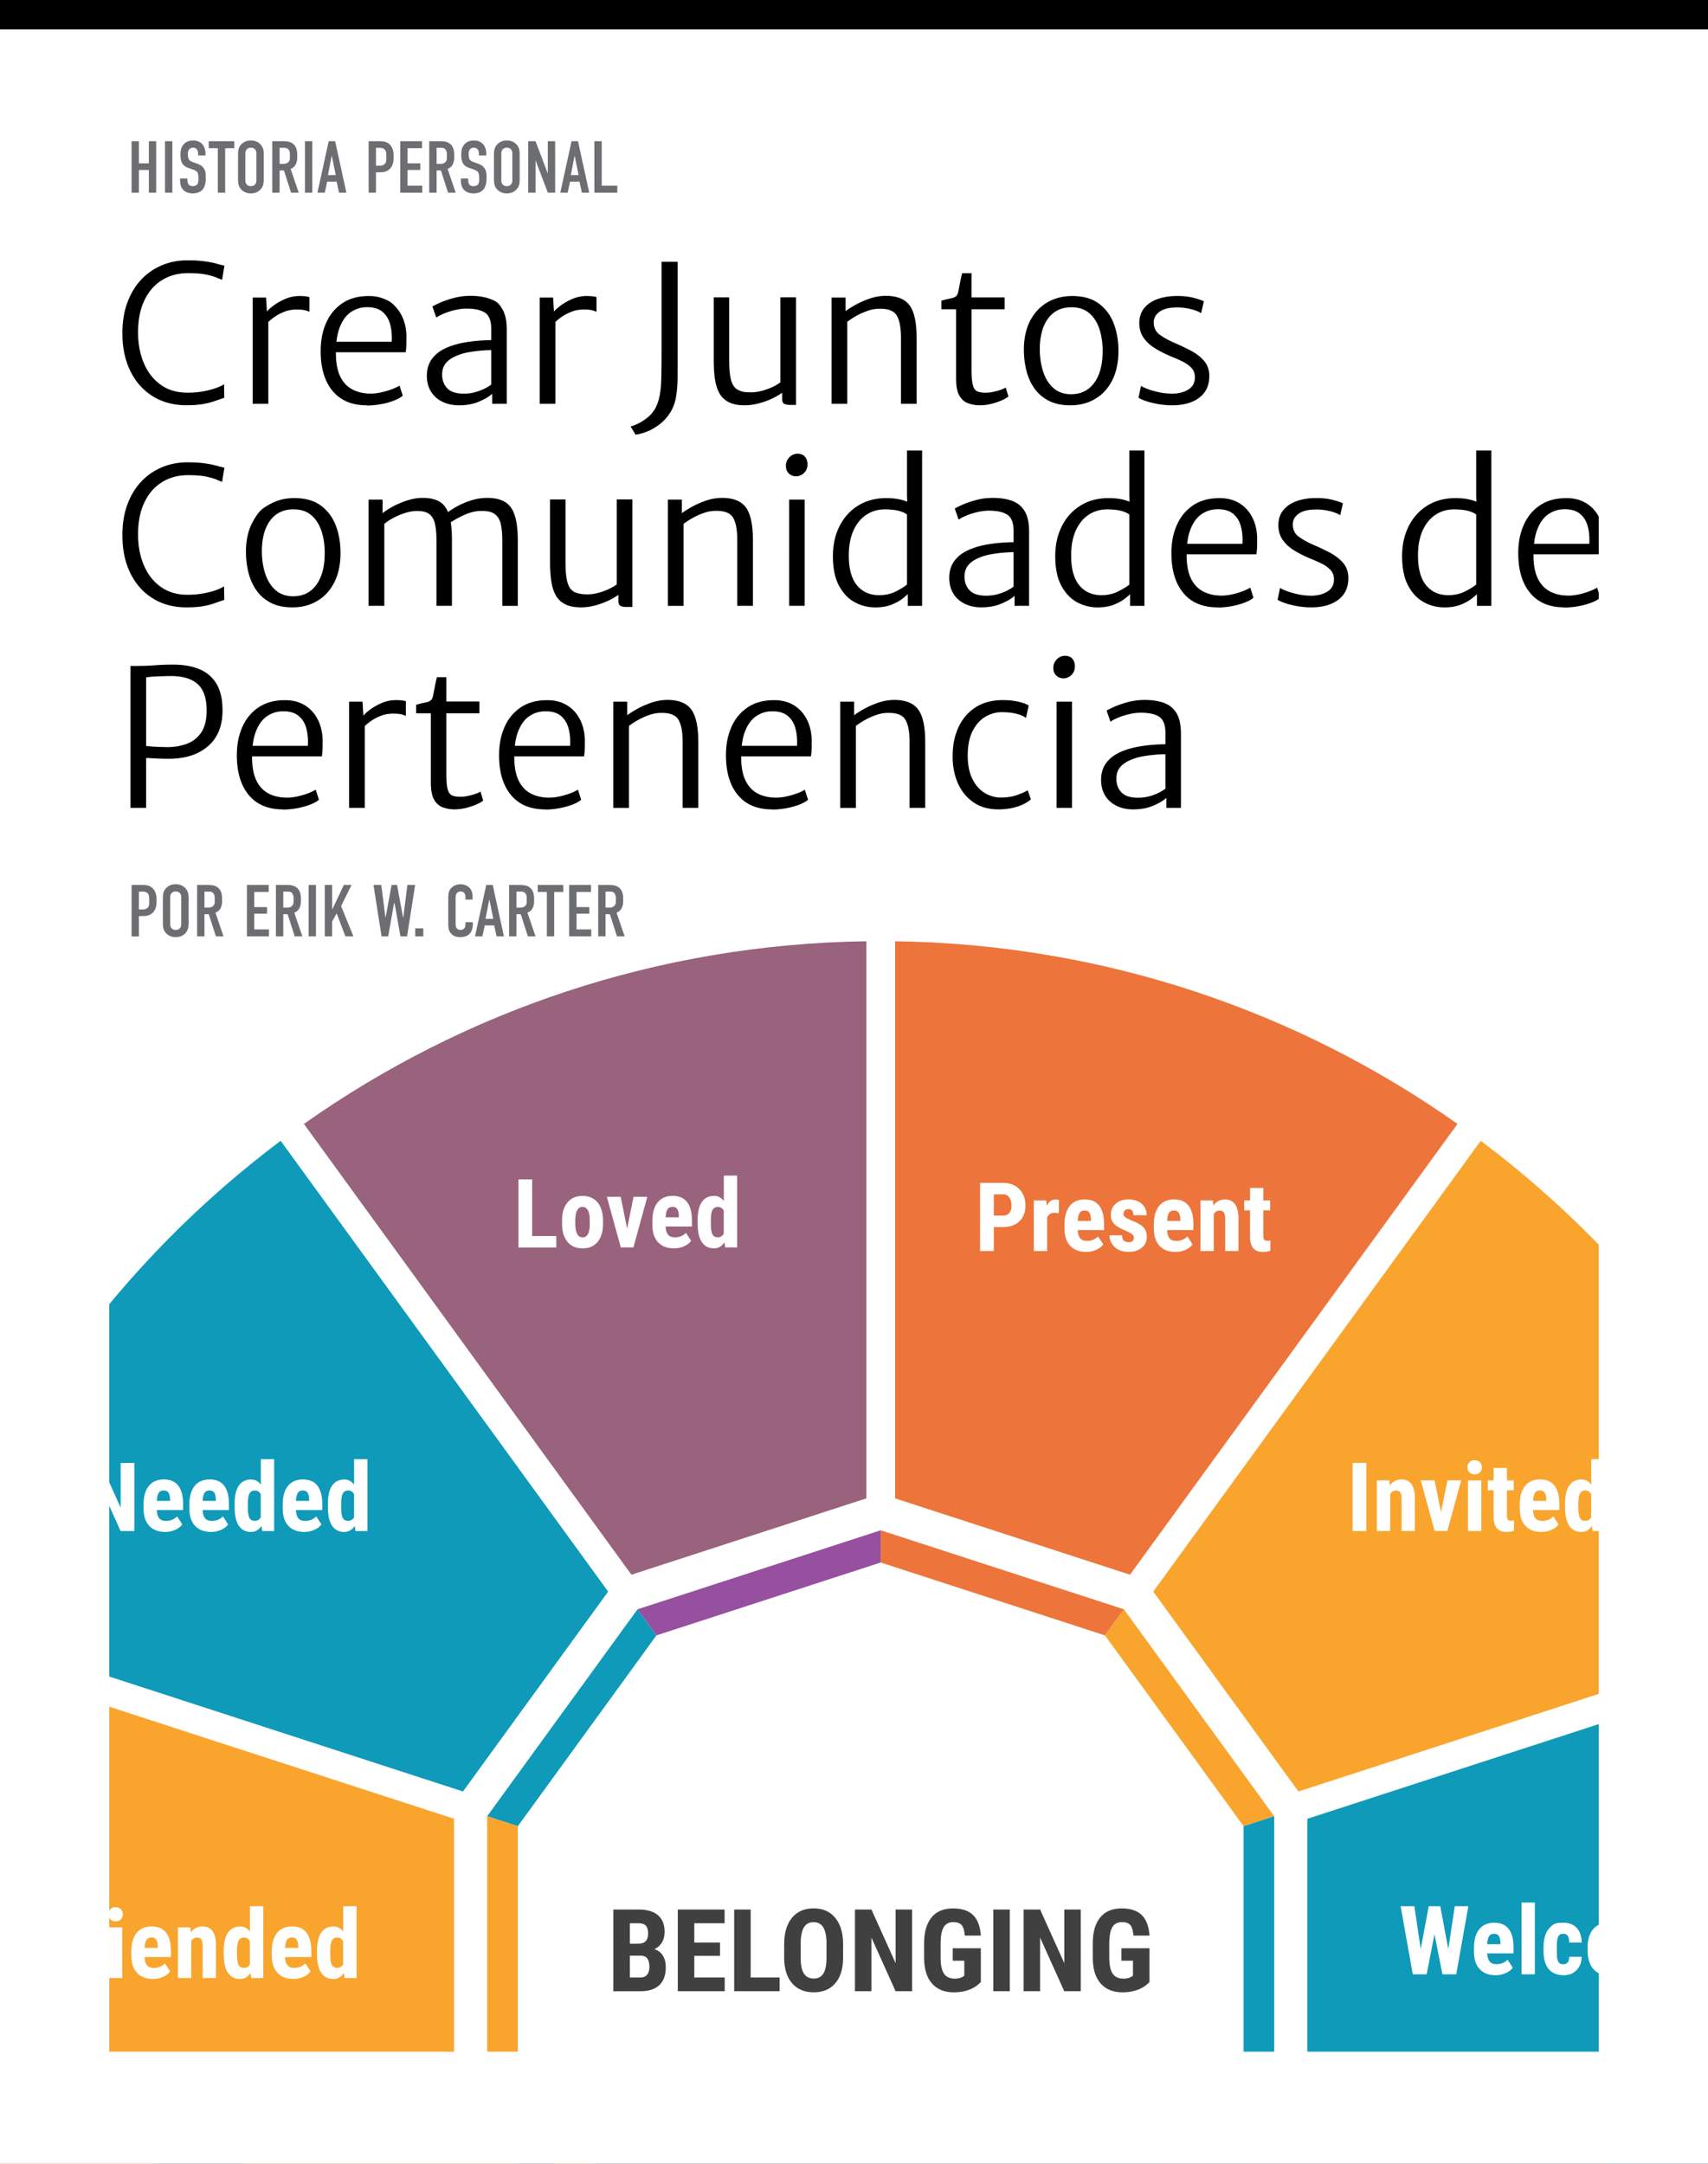 <svg xmlns="http://www.w3.org/2000/svg" width="465" height="589"><rect width="100%" height="100%" fill="#333333" stroke="none"/><path fill="#fff" d="M.69 3.72h465v585H.69z"/><path fill="#ed753b" d="M243.68 256.22v151.65l63.96 20.78 89.16-122.71c-43.4-30.64-96.14-48.91-153.12-49.72"/><path fill="none" d="M265.34 320.99h83.37v25.58h-83.37z"/><path fill="#fff" d="M270.57 334.02v6.52h-3.74V322h6.31c1.83 0 3.29.57 4.39 1.71 1.09 1.14 1.64 2.61 1.64 4.43s-.54 3.25-1.62 4.3-2.57 1.58-4.48 1.58zm0-3.12h2.57c.71 0 1.26-.23 1.65-.7s.59-1.15.59-2.04-.2-1.66-.6-2.21-.93-.83-1.6-.83h-2.61zm17.71-.66-1.2-.1c-.98 0-1.65.43-2 1.3v9.1h-3.62v-13.77h3.4l.1 1.49c.57-1.16 1.35-1.74 2.36-1.74.41 0 .74.06.99.17l-.04 3.57Zm7.41 10.55c-1.85 0-3.29-.55-4.33-1.66-1.04-1.1-1.55-2.68-1.55-4.74v-1.09c0-2.17.48-3.85 1.43-5.03s2.31-1.77 4.09-1.77 3.03.55 3.91 1.66c.87 1.11 1.32 2.74 1.34 4.91v1.77h-7.17c.05 1.02.28 1.77.67 2.24.4.47 1.01.71 1.85.71 1.2 0 2.21-.41 3.02-1.23l1.41 2.18c-.44.61-1.08 1.11-1.92 1.48-.84.38-1.75.57-2.74.57Zm-2.27-8.45h3.6v-.33c-.02-.82-.15-1.45-.41-1.87-.25-.42-.7-.64-1.32-.64s-1.08.22-1.37.67c-.28.45-.45 1.17-.5 2.17m15.28 4.51c0-.3-.15-.59-.44-.85q-.435-.39-1.95-1.05c-1.49-.6-2.51-1.23-3.06-1.87-.56-.65-.83-1.45-.83-2.41 0-1.21.44-2.2 1.31-2.99s2.02-1.18 3.46-1.18q2.265 0 3.63 1.17c.91.78 1.36 1.83 1.36 3.14h-3.6c0-1.12-.47-1.68-1.4-1.68-.38 0-.7.12-.94.36-.25.24-.37.57-.37.99 0 .31.14.58.41.81s.91.57 1.92 1c1.47.54 2.51 1.15 3.11 1.81.61.67.91 1.53.91 2.59 0 1.23-.46 2.22-1.39 2.97-.92.75-2.14 1.12-3.64 1.12-1.01 0-1.9-.2-2.67-.59-.77-.4-1.38-.94-1.81-1.65q-.66-1.05-.66-2.28h3.42c.02.63.16 1.1.44 1.41s.73.47 1.36.47c.97 0 1.45-.44 1.45-1.31Zm11.31 3.94c-1.85 0-3.29-.55-4.33-1.66-1.04-1.1-1.55-2.68-1.55-4.74v-1.09c0-2.17.48-3.85 1.43-5.03s2.31-1.77 4.09-1.77 3.03.55 3.91 1.66c.87 1.11 1.32 2.74 1.34 4.91v1.77h-7.17c.05 1.02.28 1.77.67 2.24.4.47 1.01.71 1.85.71 1.2 0 2.21-.41 3.02-1.23l1.41 2.18c-.44.61-1.08 1.11-1.92 1.48-.84.38-1.75.57-2.74.57Zm-2.27-8.45h3.6v-.33c-.02-.82-.15-1.45-.41-1.87-.25-.42-.7-.64-1.32-.64s-1.08.22-1.37.67c-.28.45-.45 1.17-.5 2.17m12.48-5.57.1 1.36c.81-1.08 1.88-1.62 3.2-1.62 2.37 0 3.59 1.66 3.65 4.98v9.05h-3.62v-8.78c0-.78-.12-1.35-.35-1.7s-.64-.53-1.23-.53c-.65 0-1.16.33-1.53 1v10.01h-3.62v-13.77h3.39Zm13.72-3.39v3.39h1.85v2.7h-1.85v6.85c0 .54.07.92.22 1.12s.43.31.86.31c.35 0 .63-.03.85-.09l-.03 2.8c-.61.23-1.27.34-1.99.34-2.33 0-3.5-1.33-3.53-4v-7.33h-1.59v-2.7h1.59v-3.39h3.6Z"/><path fill="#0f9ab9" d="m355.91 562.35 144.31 46.89c7.86-25.45 12.09-52.49 12.09-80.52s-4.24-55.07-12.09-80.51L355.91 495.1z"/><path fill="#ed753b" d="m165.57 624.2-39.53-54.41-144.31 46.89c17.86 52.42 51.25 97.66 94.68 130.23z"/><path fill="#0f9ab9" d="m126.04 487.66 39.53-54.41-89.16-122.71C32.98 343.11-.41 388.35-18.27 440.77z"/><path fill="#99627d" d="m353.5 569.79-39.53 54.41 89.16 122.71c43.43-32.57 76.82-77.81 94.68-130.23zM171.9 428.65l63.96-20.78V256.22c-56.97.8-109.72 19.07-153.12 49.72z"/><path fill="#f9a52d" d="M-20.69 448.21c-7.86 25.45-12.09 52.49-12.09 80.51s4.24 55.07 12.09 80.51l144.31-46.89v-67.25L-20.69 448.2Zm334.66-14.96 39.53 54.41 144.31-46.89c-17.86-52.42-51.25-97.66-94.68-130.23z"/><path fill="#fff" d="M144.88 336.46h6.57v3.11h-10.31v-18.54h3.74zm8.13-4.23c0-2.09.49-3.73 1.48-4.91.98-1.19 2.35-1.78 4.09-1.78s3.13.59 4.11 1.78 1.48 2.83 1.48 4.94v.88c0 2.1-.49 3.73-1.46 4.91s-2.34 1.77-4.1 1.77-3.14-.59-4.12-1.78c-.98-1.18-1.47-2.83-1.47-4.93v-.88Zm3.62.9c0 2.46.66 3.69 1.97 3.69 1.21 0 1.87-1.03 1.96-3.08v-1.51q.015-1.89-.51-2.79c-.35-.61-.84-.91-1.48-.91s-1.09.3-1.43.91-.52 1.54-.52 2.79v.9Zm14.1 1.34 1.74-8.68h3.76l-3.78 13.77h-3.44l-3.79-13.77h3.77zm12.76 5.35c-1.85 0-3.29-.55-4.33-1.66-1.04-1.1-1.55-2.68-1.55-4.74v-1.09c0-2.17.48-3.85 1.43-5.03s2.31-1.77 4.09-1.77 3.03.55 3.91 1.66c.87 1.11 1.32 2.74 1.34 4.91v1.77h-7.17c.05 1.02.28 1.77.67 2.24.4.47 1.01.71 1.85.71 1.2 0 2.21-.41 3.02-1.23l1.41 2.18c-.44.61-1.08 1.11-1.92 1.48-.84.38-1.75.57-2.74.57Zm-2.27-8.46h3.6v-.33c-.02-.82-.15-1.45-.41-1.87-.25-.42-.7-.64-1.32-.64s-1.08.22-1.37.67c-.28.45-.45 1.17-.5 2.17m8.7.89c0-2.26.38-3.94 1.15-5.05.76-1.11 1.88-1.67 3.34-1.67 1.06 0 1.94.46 2.65 1.38v-6.9h3.63v19.55h-3.27l-.17-1.4c-.74 1.1-1.69 1.66-2.85 1.66-1.44 0-2.54-.55-3.3-1.66-.76-1.1-1.15-2.72-1.16-4.86v-1.04Zm3.61.91c0 1.36.14 2.31.43 2.84.29.54.78.81 1.46.81s1.25-.32 1.62-.96v-6.29c-.36-.68-.89-1.02-1.6-1.02-.66 0-1.15.27-1.45.8-.31.53-.46 1.49-.46 2.85v.96Zm178.46 83.6h-3.74v-18.54h3.74zm6.26-13.78.1 1.36c.81-1.08 1.88-1.62 3.2-1.62 2.37 0 3.59 1.66 3.65 4.98v9.05h-3.62v-8.78c0-.78-.12-1.35-.35-1.7s-.64-.53-1.23-.53c-.65 0-1.16.33-1.53 1v10.01h-3.62v-13.77h3.39Zm14.06 8.68 1.74-8.68h3.76l-3.78 13.77h-3.44l-3.79-13.77h3.77zm7.19-12.24q0-.84.54-1.38c.54-.54.83-.54 1.43-.54s1.07.18 1.43.54.53.81.53 1.38-.18 1.01-.53 1.37c-.35.37-.83.55-1.43.55s-1.08-.18-1.43-.55c-.35-.36-.53-.82-.53-1.37Zm3.78 17.34h-3.62v-13.77h3.62zm6.98-17.17v3.39h1.85v2.7h-1.85v6.85c0 .54.07.92.22 1.12s.43.31.86.31c.35 0 .63-.03.85-.09l-.03 2.8c-.61.23-1.27.34-1.99.34-2.33 0-3.5-1.33-3.53-4v-7.33h-1.59v-2.7h1.59v-3.39h3.6Zm9.38 17.42c-1.85 0-3.29-.55-4.33-1.66-1.04-1.1-1.55-2.68-1.55-4.74v-1.09c0-2.17.48-3.85 1.43-5.03s2.31-1.77 4.09-1.77 3.03.55 3.91 1.66c.87 1.11 1.32 2.74 1.34 4.91v1.77h-7.17c.05 1.02.28 1.77.67 2.24.4.47 1.01.71 1.85.71 1.2 0 2.21-.41 3.02-1.23l1.41 2.18c-.44.61-1.08 1.11-1.92 1.48-.84.38-1.75.57-2.74.57Zm-2.26-8.45h3.6v-.33c-.02-.82-.15-1.45-.41-1.87-.25-.42-.7-.64-1.32-.64s-1.08.22-1.37.67c-.28.45-.45 1.17-.5 2.17m8.69.89c0-2.26.38-3.94 1.15-5.05.76-1.11 1.88-1.67 3.34-1.67 1.06 0 1.94.46 2.65 1.38v-6.9h3.63v19.55h-3.27l-.17-1.4c-.74 1.1-1.69 1.66-2.85 1.66-1.44 0-2.54-.55-3.3-1.66-.76-1.1-1.15-2.72-1.16-4.86v-1.04Zm3.62.9c0 1.36.14 2.31.43 2.84.29.54.78.81 1.46.81s1.25-.32 1.62-.96v-6.29c-.36-.68-.89-1.02-1.6-1.02-.66 0-1.15.27-1.45.8-.31.53-.46 1.49-.46 2.85v.96Z"/><path fill="none" d="M380.77 517.87H492.6v22.67H380.77z"/><path fill="#fff" d="m394.3 530.54 1.76-11.65h3.7l-3.3 18.54h-3.76l-2.16-10.92-2.14 10.92h-3.77l-3.31-18.54h3.73l1.74 11.64 2.18-11.64h3.14l2.18 11.65Zm12.87 7.14c-1.85 0-3.29-.55-4.33-1.66-1.04-1.1-1.55-2.68-1.55-4.74v-1.09c0-2.17.48-3.85 1.43-5.03s2.31-1.77 4.09-1.77 3.03.55 3.91 1.66c.87 1.11 1.32 2.74 1.34 4.91v1.77h-7.17c.05 1.02.28 1.77.67 2.24.4.47 1.01.71 1.85.71 1.2 0 2.21-.41 3.02-1.23l1.41 2.18c-.44.61-1.08 1.11-1.92 1.48-.84.38-1.75.57-2.74.57Zm-2.27-8.45h3.6v-.33c-.02-.82-.15-1.45-.41-1.87-.25-.42-.7-.64-1.32-.64s-1.08.22-1.37.67c-.28.45-.45 1.17-.5 2.17m12.96 8.2h-3.62v-19.55h3.62zm7.77-2.74q1.56 0 1.59-2.04h3.39c-.02 1.5-.48 2.72-1.39 3.64s-2.08 1.39-3.51 1.39c-1.77 0-3.13-.55-4.06-1.66s-1.41-2.73-1.43-4.88v-1.09q0-3.24 1.38-4.95c1.38-1.71 2.28-1.71 4.08-1.71 1.52 0 2.72.47 3.59 1.41s1.32 2.27 1.34 3.99h-3.39c0-.77-.14-1.37-.38-1.78-.25-.42-.65-.62-1.22-.62-.63 0-1.08.22-1.35.67s-.42 1.31-.43 2.59v1.4c0 1.12.05 1.9.17 2.35.11.45.29.77.55.98.25.21.62.31 1.08.31Zm6.59-4.6c0-2.09.49-3.73 1.48-4.91.98-1.19 2.35-1.78 4.09-1.78s3.13.59 4.11 1.78 1.48 2.83 1.48 4.94v.88c0 2.1-.49 3.73-1.46 4.91s-2.34 1.77-4.1 1.77-3.14-.59-4.12-1.78c-.98-1.18-1.47-2.83-1.47-4.93v-.88Zm3.62.91c0 2.46.66 3.69 1.97 3.69 1.21 0 1.87-1.03 1.96-3.08v-1.51q.015-1.89-.51-2.79c-.35-.61-.84-.91-1.48-.91s-1.09.3-1.43.91-.52 1.54-.52 2.79v.9Zm13.16-7.35.1 1.27c.81-1.02 1.87-1.53 3.2-1.53s2.35.62 2.92 1.86c.79-1.24 1.91-1.86 3.37-1.86 2.41 0 3.65 1.67 3.7 5v9.03h-3.6v-8.8q0-1.2-.33-1.71c-.22-.34-.59-.51-1.12-.51q-1.005 0-1.5 1.23l.03.43v9.34h-3.6v-8.77c0-.79-.11-1.36-.32-1.71s-.59-.53-1.13-.53c-.62 0-1.11.33-1.48 1v10.01h-3.6v-13.77h3.37Zm21.52 14.03c-1.85 0-3.29-.55-4.33-1.66-1.04-1.1-1.55-2.68-1.55-4.74v-1.09c0-2.17.48-3.85 1.43-5.03s2.31-1.77 4.09-1.77 3.03.55 3.91 1.66c.87 1.11 1.32 2.74 1.34 4.91v1.77h-7.17c.05 1.02.28 1.77.67 2.24.4.47 1.01.71 1.85.71 1.2 0 2.21-.41 3.02-1.23l1.41 2.18c-.44.61-1.08 1.11-1.92 1.48-.84.38-1.75.57-2.74.57Zm-2.27-8.45h3.6v-.33c-.02-.82-.15-1.45-.41-1.87-.25-.42-.7-.64-1.32-.64s-1.08.22-1.37.67c-.28.45-.45 1.17-.5 2.17"/><path fill="none" d="M-16.09 518.88H99.43v20.66H-16.09z"/><path fill="#fff" d="M5.41 538.69c-1.85 0-3.29-.55-4.33-1.66-1.04-1.1-1.55-2.68-1.55-4.74v-1.09c0-2.17.48-3.85 1.43-5.03s2.31-1.77 4.09-1.77 3.03.55 3.91 1.66c.87 1.11 1.32 2.74 1.34 4.91v1.77H3.12c.05 1.02.28 1.77.67 2.24.4.47 1.01.71 1.85.71 1.2 0 2.21-.41 3.02-1.23l1.41 2.18c-.44.61-1.08 1.11-1.92 1.48-.84.38-1.75.57-2.74.57m-2.27-8.46h3.6v-.33c-.02-.82-.15-1.45-.41-1.87-.25-.42-.7-.64-1.32-.64s-1.08.22-1.37.67c-.28.45-.45 1.17-.5 2.17m10.01 8.2v-11.08h-1.67v-2.7h1.67v-1.24c0-1.52.41-2.7 1.2-3.54s1.89-1.27 3.29-1.27c.42 0 .97.08 1.63.25l-.03 2.88c-.25-.08-.54-.11-.88-.11-1.07 0-1.6.64-1.6 1.91v1.12h2.15v2.7h-2.15v11.08h-3.62Zm14.51-10.3-1.2-.1c-.98 0-1.65.43-2 1.3v9.1h-3.62v-13.77h3.4l.1 1.49c.57-1.16 1.35-1.74 2.36-1.74.41 0 .74.06.99.17l-.04 3.57Zm1.85-7.04q0-.84.54-1.38c.54-.54.83-.54 1.43-.54s1.07.18 1.43.54.53.81.53 1.38-.18 1.01-.53 1.37c-.35.37-.83.55-1.43.55s-1.08-.18-1.43-.55c-.35-.36-.53-.82-.53-1.37Zm3.78 17.34h-3.62v-13.77h3.62zm8.35.26c-1.85 0-3.29-.55-4.33-1.66-1.04-1.1-1.55-2.68-1.55-4.74v-1.09c0-2.17.48-3.85 1.43-5.03s2.31-1.77 4.09-1.77 3.03.55 3.91 1.66c.87 1.11 1.32 2.74 1.34 4.91v1.77h-7.17c.05 1.02.28 1.77.67 2.24.4.47 1.01.71 1.85.71 1.2 0 2.21-.41 3.02-1.23l1.41 2.18c-.44.61-1.08 1.11-1.92 1.48-.84.38-1.75.57-2.74.57Zm-2.27-8.46h3.6v-.33c-.02-.82-.15-1.45-.41-1.87-.25-.42-.7-.64-1.32-.64s-1.08.22-1.37.67c-.28.45-.45 1.17-.5 2.17m12.48-5.57.1 1.36c.81-1.08 1.88-1.62 3.2-1.62 2.37 0 3.59 1.66 3.65 4.98v9.05h-3.62v-8.78c0-.78-.12-1.35-.35-1.7s-.64-.53-1.23-.53c-.65 0-1.16.33-1.53 1v10.01h-3.62v-13.77h3.39Zm9.05 6.47c0-2.26.38-3.94 1.15-5.05.76-1.11 1.88-1.67 3.34-1.67 1.06 0 1.94.46 2.65 1.38v-6.9h3.63v19.55H68.4l-.17-1.4c-.74 1.1-1.69 1.66-2.85 1.66-1.44 0-2.54-.55-3.3-1.66-.76-1.1-1.15-2.72-1.16-4.86v-1.04Zm3.62.9c0 1.36.14 2.31.43 2.84.29.54.78.81 1.46.81s1.25-.32 1.62-.96v-6.29c-.36-.68-.89-1.02-1.6-1.02-.66 0-1.15.27-1.45.8-.31.53-.46 1.49-.46 2.85v.96Zm15.35 6.66c-1.85 0-3.29-.55-4.33-1.66-1.04-1.1-1.55-2.68-1.55-4.74v-1.09c0-2.17.48-3.85 1.43-5.03s2.31-1.77 4.09-1.77 3.03.55 3.91 1.66c.87 1.11 1.32 2.74 1.34 4.91v1.77h-7.17c.05 1.02.28 1.77.67 2.24.4.47 1.01.71 1.85.71 1.2 0 2.21-.41 3.02-1.23l1.41 2.18c-.44.61-1.08 1.11-1.92 1.48-.84.38-1.75.57-2.74.57Zm-2.27-8.46h3.6v-.33c-.02-.82-.15-1.45-.41-1.87-.25-.42-.7-.64-1.32-.64s-1.08.22-1.37.67c-.28.45-.45 1.17-.5 2.17m8.7.9c0-2.26.38-3.94 1.15-5.05.76-1.11 1.88-1.67 3.34-1.67 1.06 0 1.94.46 2.65 1.38v-6.9h3.63v19.55H93.8l-.17-1.4c-.74 1.1-1.69 1.66-2.85 1.66-1.44 0-2.54-.55-3.3-1.66-.76-1.1-1.15-2.72-1.16-4.86v-1.04Zm3.61.9c0 1.36.14 2.31.43 2.84.29.54.78.81 1.46.81s1.25-.32 1.62-.96v-6.29c-.36-.68-.89-1.02-1.6-1.02-.66 0-1.15.27-1.45.8-.31.53-.46 1.49-.46 2.85v.96Z"/><path fill="none" d="M22.12 397.2h116.07v25.55H22.12z"/><path fill="#fff" d="M36.57 416.76h-3.74l-5.47-12.16v12.16h-3.74v-18.54h3.74l5.49 12.17v-12.17h3.73v18.54Zm8.39.25c-1.85 0-3.29-.55-4.33-1.66-1.04-1.1-1.55-2.68-1.55-4.74v-1.09c0-2.17.48-3.85 1.43-5.03s2.31-1.77 4.09-1.77 3.03.55 3.91 1.66c.87 1.11 1.32 2.74 1.34 4.91v1.77h-7.17c.05 1.02.28 1.77.67 2.24.4.47 1.01.71 1.85.71 1.2 0 2.21-.41 3.02-1.23l1.41 2.18c-.44.61-1.08 1.11-1.92 1.48-.84.38-1.75.57-2.74.57Zm-2.26-8.45h3.6v-.33c-.02-.82-.15-1.45-.41-1.87-.25-.42-.7-.64-1.32-.64s-1.08.22-1.37.67c-.28.45-.45 1.17-.5 2.17m14.74 8.45c-1.85 0-3.29-.55-4.33-1.66-1.04-1.1-1.55-2.68-1.55-4.74v-1.09c0-2.17.48-3.85 1.43-5.03s2.31-1.77 4.09-1.77 3.03.55 3.91 1.66c.87 1.11 1.32 2.74 1.34 4.91v1.77h-7.17c.05 1.02.28 1.77.67 2.24.4.47 1.01.71 1.85.71 1.2 0 2.21-.41 3.02-1.23l1.41 2.18c-.44.61-1.08 1.11-1.92 1.48-.84.38-1.75.57-2.74.57Zm-2.27-8.45h3.6v-.33c-.02-.82-.15-1.45-.41-1.87-.25-.42-.7-.64-1.32-.64s-1.08.22-1.37.67c-.28.45-.45 1.17-.5 2.17m8.7.89c0-2.26.38-3.94 1.15-5.05.76-1.11 1.88-1.67 3.34-1.67 1.06 0 1.94.46 2.65 1.38v-6.9h3.63v19.55h-3.27l-.17-1.4c-.74 1.1-1.69 1.66-2.85 1.66-1.44 0-2.54-.55-3.3-1.66-.76-1.1-1.15-2.72-1.16-4.86v-1.04Zm3.61.9c0 1.36.14 2.31.43 2.84.29.54.78.81 1.46.81s1.25-.32 1.62-.96v-6.29c-.36-.68-.89-1.02-1.6-1.02-.66 0-1.15.27-1.45.8-.31.53-.46 1.49-.46 2.85v.96Zm15.36 6.66c-1.85 0-3.29-.55-4.33-1.66-1.04-1.1-1.55-2.68-1.55-4.74v-1.09c0-2.17.48-3.85 1.43-5.03s2.31-1.77 4.09-1.77 3.03.55 3.91 1.66c.87 1.11 1.32 2.74 1.34 4.91v1.77h-7.17c.05 1.02.28 1.77.67 2.24.4.47 1.01.71 1.85.71 1.2 0 2.21-.41 3.02-1.23l1.41 2.18c-.44.61-1.08 1.11-1.92 1.48-.84.38-1.75.57-2.74.57Zm-2.27-8.45h3.6v-.33c-.02-.82-.15-1.45-.41-1.87-.25-.42-.7-.64-1.32-.64s-1.08.22-1.37.67c-.28.45-.45 1.17-.5 2.17m8.69.89c0-2.26.38-3.94 1.15-5.05.76-1.11 1.88-1.67 3.34-1.67 1.06 0 1.94.46 2.65 1.38v-6.9h3.63v19.55h-3.27l-.17-1.4c-.74 1.1-1.69 1.66-2.85 1.66-1.44 0-2.54-.55-3.3-1.66-.76-1.1-1.15-2.72-1.16-4.86v-1.04Zm3.62.9c0 1.36.14 2.31.43 2.84.29.54.78.81 1.46.81s1.25-.32 1.62-.96v-6.29c-.36-.68-.89-1.02-1.6-1.02-.66 0-1.15.27-1.45.8-.31.53-.46 1.49-.46 2.85v.96Z"/><path fill="none" d="M150.62 518.56h178.3v25.58h-178.3z"/><path fill="#404041" d="M166.97 542.03v-22.24h6.87c2.32 0 4.09.52 5.29 1.55 1.21 1.03 1.81 2.55 1.81 4.54 0 1.13-.25 2.1-.75 2.92-.5.81-1.18 1.41-2.05 1.79 1 .29 1.77.86 2.31 1.72s.81 1.92.81 3.19c0 2.16-.59 3.79-1.78 4.89s-2.9 1.65-5.16 1.65h-7.36Zm4.5-12.94h2.34q2.64 0 2.64-2.73c0-1.01-.2-1.73-.61-2.17s-1.07-.66-1.99-.66h-2.38zm0 3.27v5.94h2.87c.8 0 1.42-.25 1.83-.75.42-.5.63-1.21.63-2.12 0-2-.72-3.02-2.17-3.07zm24.55.04h-7v5.9h8.28v3.73h-12.77v-22.24h12.74v3.74h-8.25v5.25h7zm8.35 5.9h7.88v3.73h-12.37v-22.24h4.49v18.52Zm25.16-5.39c0 2.98-.71 5.3-2.12 6.95s-3.37 2.47-5.87 2.47-4.46-.82-5.88-2.45-2.15-3.92-2.17-6.87v-3.8c0-3.06.71-5.44 2.12-7.16s3.38-2.57 5.9-2.57 4.43.84 5.85 2.53 2.15 4.05 2.17 7.1zm-4.5-3.73c0-2.01-.29-3.5-.86-4.48s-1.46-1.47-2.66-1.47-2.07.47-2.64 1.41-.87 2.38-.89 4.3v3.96c0 1.95.29 3.38.87 4.3s1.48 1.38 2.69 1.38 2.04-.45 2.61-1.35.86-2.3.87-4.19v-3.87Zm23.28 12.85h-4.49l-6.57-14.59v14.59h-4.49v-22.24h4.49l6.58 14.6v-14.6h4.48zm18.73-2.52c-.87.94-1.93 1.64-3.19 2.12-1.26.47-2.64.71-4.13.71-2.56 0-4.54-.79-5.96-2.38-1.42-1.58-2.14-3.89-2.18-6.91v-4q0-4.605 2.01-7.08c1.34-1.66 3.29-2.48 5.86-2.48 2.41 0 4.23.6 5.46 1.79q1.845 1.785 2.13 5.61h-4.37c-.12-1.42-.42-2.38-.89-2.9-.47-.51-1.2-.77-2.2-.77-1.21 0-2.09.44-2.64 1.33s-.83 2.3-.86 4.23v4.03c0 2.03.3 3.5.91 4.42s1.6 1.38 2.99 1.38c.89 0 1.6-.18 2.15-.54l.4-.27v-4.08h-3.15v-3.39h7.65v9.18Zm7.87 2.52h-4.49v-22.24h4.49zm19.32 0h-4.49l-6.57-14.59v14.59h-4.49v-22.24h4.49l6.58 14.6v-14.6h4.48zm18.73-2.52c-.87.94-1.93 1.64-3.19 2.12-1.26.47-2.64.71-4.13.71-2.56 0-4.54-.79-5.96-2.38-1.42-1.58-2.14-3.89-2.18-6.91v-4q0-4.605 2.01-7.08c1.34-1.66 3.29-2.48 5.86-2.48 2.41 0 4.23.6 5.46 1.79q1.845 1.785 2.13 5.61h-4.37c-.12-1.42-.42-2.38-.89-2.9-.47-.51-1.2-.77-2.2-.77-1.21 0-2.09.44-2.64 1.33s-.83 2.3-.86 4.23v4.03c0 2.03.3 3.5.91 4.42s1.6 1.38 2.99 1.38c.89 0 1.6-.18 2.15-.54l.4-.27v-4.08h-3.15v-3.39h7.65v9.18Z"/><path fill="none" d="m338.56 497.11-37.73-51.94-61.06-19.84-61.06 19.84-37.73 51.94v64.2l37.73 51.94 61.06 19.83 61.06-19.83 37.73-51.94z"/><path fill="#96509f" d="M239.77 425.33v-8.77l-66.21 21.51 5.15 7.1z"/><path fill="#0f9ab9" d="m178.71 445.17-5.15-7.1-40.93 56.33 8.35 2.71z"/><path fill="#ed753b" d="m239.77 425.33 61.06 19.84 5.15-7.1-66.21-21.51z"/><path fill="#f9a52d" d="m338.56 497.11 8.34-2.71-40.92-56.33-5.15 7.1zm-197.58 0-8.35-2.71v69.62l8.35-2.71z"/><path fill="#ed753b" d="m140.98 561.31-8.35 2.71 40.93 56.32 5.15-7.09z"/><path fill="#99627d" d="m338.56 561.31-37.73 51.94 5.15 7.09 40.92-56.32z"/><path fill="#0f9ab9" d="M338.56 497.11v64.2l8.34 2.71V494.4z"/><path d="M33.32 90.77c0-3.21.46-6.04 1.39-8.51s2.2-4.55 3.82-6.24 3.5-2.97 5.64-3.85 4.42-1.31 6.82-1.31q2.94 0 4.89.3c1.95.3 2.36.42 3.19.65.82.23 1.5.4 2.02.51l-.62 3.85c-.38-.14-.92-.35-1.62-.65-.7-.29-1.66-.56-2.89-.81-1.22-.24-2.8-.36-4.75-.36-2.67 0-5.03.63-7.07 1.88-2.05 1.26-3.65 3.08-4.81 5.49-1.16 2.4-1.74 5.32-1.74 8.75 0 3.14.53 5.95 1.59 8.42 1.06 2.48 2.59 4.43 4.59 5.86s4.42 2.14 7.24 2.14c1.59 0 3.06-.12 4.41-.38 1.34-.25 2.5-.55 3.46-.91s1.67-.69 2.12-1l.05 3.69q-1.14.36-2.46.84c-.88.32-1.93.6-3.17.83s-2.78.35-4.62.35c-3.54 0-6.61-.82-9.23-2.46s-4.65-3.92-6.08-6.85c-1.44-2.93-2.16-6.34-2.16-10.24Zm35.47 19.14V81h3.64l.26 4.11.36 1.82v22.98zm4-22-.31-2.81c.29-.49.9-1.08 1.82-1.79s2.01-1.34 3.28-1.9a9.7 9.7 0 0 1 3.9-.83c.66 0 1.22.03 1.68.08s.82.13 1.08.23v4c-.26-.14-.65-.28-1.16-.42s-1.3-.21-2.38-.21c-1.18 0-2.28.2-3.31.61s-1.94.89-2.73 1.46c-.79.56-1.41 1.09-1.86 1.57Zm27.09 22.42c-4.06 0-7.17-1.3-9.33-3.91-2.17-2.61-3.25-6.23-3.25-10.86 0-2.89.5-5.46 1.51-7.71 1-2.24 2.47-4.01 4.39-5.3s4.27-1.95 7.05-1.96q2.31-.045 4.2.72c1.89.765 2.34 1.25 3.25 2.21s1.62 2.12 2.13 3.46.78 2.84.82 4.49c0 .9 0 1.71-.03 2.43-.02.72-.08 1.38-.18 1.99H89.85l.36-2.86h16.43c.1-1.77-.04-3.36-.43-4.78s-1.09-2.55-2.09-3.38c-1.01-.83-2.38-1.25-4.13-1.25s-3.15.45-4.47 1.34-2.34 2.32-3.08 4.28-1.06 4.52-.98 7.7c.09 2.48.55 4.46 1.38 5.96.83 1.49 1.95 2.57 3.35 3.24s3 1 4.78 1c.88 0 1.83-.11 2.85-.34 1.01-.23 1.97-.51 2.86-.84.89-.34 1.59-.67 2.09-1l.88 2.76q-.93.78-2.55 1.38c-1.62.6-2.25.71-3.52.94s-2.51.34-3.71.34Zm25.12 0c-1.7 0-3.21-.32-4.54-.96s-2.37-1.56-3.12-2.77-1.13-2.65-1.13-4.33c0-1.91.53-3.52 1.6-4.85s2.61-2.36 4.64-3.11c1.13-.43 2.37-.78 3.74-1.03s2.72-.43 4.04-.53c1.33-.1 2.49-.16 3.5-.16l.94 1.2-.94 1.51c-.69 0-1.59.04-2.68.13s-2.21.23-3.34.43-2.11.46-2.92.79c-1.46.54-2.56 1.23-3.3 2.08-.75.85-1.12 1.92-1.12 3.22 0 1.51.46 2.75 1.38 3.73q1.38 1.47 4.5 1.47c1.23 0 2.38-.16 3.44-.49 1.07-.33 1.96-.7 2.69-1.1s1.2-.72 1.4-.95l.94.83-.68 1.72c-.78.73-1.96 1.44-3.55 2.13s-3.42 1.04-5.5 1.04Zm12.95-.42H134v-4.11l-.26-.05V89.58c0-2.22-.56-3.7-1.68-4.45s-2.81-1.12-5.08-1.12c-.97 0-2 .13-3.08.38s-2.08.57-3 .95-1.63.75-2.13 1.12l-1.04-3.02c.33-.23 1.02-.57 2.07-1.04s2.3-.9 3.76-1.29 2.96-.58 4.52-.58q2.97 0 5.19.78c2.22.78 2.63 1.45 3.46 2.78.82 1.33 1.23 3.22 1.23 5.64v20.18Zm8.99 0V81h3.64l.26 4.11.36 1.82v22.98zm4.01-22-.31-2.81c.29-.49.9-1.08 1.82-1.79s2.01-1.34 3.28-1.9a9.7 9.7 0 0 1 3.9-.83c.66 0 1.22.03 1.68.08s.82.13 1.08.23v4c-.26-.14-.65-.28-1.16-.42s-1.3-.21-2.38-.21c-1.18 0-2.28.2-3.31.61s-1.94.89-2.73 1.46c-.79.56-1.41 1.09-1.86 1.57Zm22.09 30.42-1.35-2.24c1.59-.45 3.12-1.25 4.56-2.41 1.45-1.15 2.44-2.67 2.98-4.56.47-1.51.73-3.44.79-5.79q.09-3.525.09-7.53V71.26h4.37v25.01c0 2.24 0 4.36-.01 6.38 0 2.02-.16 3.88-.46 5.58-.28 1.54-.8 2.91-1.56 4.1s-1.66 2.2-2.7 3.03-2.14 1.49-3.3 1.99c-1.16.49-2.3.82-3.41.97Zm29.75-8c-1.85 0-3.35-.3-4.47-.9s-1.98-1.45-2.55-2.55-.96-2.41-1.16-3.91c-.2-1.51-.3-3.18-.3-5.02v-17h4.21v17.16c0 2.43.19 4.26.56 5.51q.555 1.875 1.86 2.52c1.305.645 2.05.65 3.56.65.97 0 1.97-.14 2.99-.42s1.97-.62 2.85-1.04 1.58-.83 2.12-1.25V80.94h4.26v29.28h-1.66c-.68 0-1.2-.1-1.57-.3s-.56-.67-.56-1.42v-2.34l.05.73c-.9.64-1.92 1.22-3.07 1.74s-2.33.93-3.56 1.23-2.42.46-3.56.46Zm23.61-.42V81h3.8v3.69c.69-.52 1.61-1.1 2.74-1.73 1.14-.63 2.39-1.19 3.76-1.66 1.37-.48 2.76-.73 4.16-.77 3.15-.05 5.39.78 6.71 2.51s1.98 4.72 1.98 8.98v17.89h-4.26V91.97c0-2.86-.41-4.92-1.22-6.18s-2.47-1.83-4.97-1.73c-.9.02-1.86.2-2.89.55-1.02.35-2.02.79-2.99 1.33s-1.82 1.09-2.55 1.66v22.31h-4.26Zm40.5.42c-1.18 0-2.27-.18-3.28-.53s-1.81-1.05-2.42-2.09-.91-2.59-.91-4.65V84.18h-4v-2.34c.94-.26 1.85-.48 2.74-.66s1.45-.57 1.68-1.16c.1-.29.22-.78.35-1.47.13-.68.27-1.41.42-2.18q.225-1.155.48-2.01h2.55v6.6h9v3.22h-9v16.48q0 2.88.36 4.2c.24.88.65 1.43 1.21 1.68.56.24 1.32.36 2.27.36.59 0 1.25-.07 1.98-.22s1.41-.33 2.04-.55 1.11-.43 1.44-.64l.73 2.44c-.49.4-1.16.78-2.03 1.14-.87.37-1.8.66-2.8.9s-1.94.35-2.82.35Zm24.49 0c-2.31 0-4.26-.42-5.88-1.25-1.61-.83-2.92-1.97-3.93-3.41s-1.73-3.08-2.18-4.94c-.45-1.85-.67-3.8-.65-5.85q.075-4.605 1.83-7.8c1.17-2.13 2.74-3.75 4.71-4.85s4.17-1.65 6.62-1.65c3.02 0 5.46.7 7.32 2.11 1.86 1.4 3.22 3.26 4.06 5.58.84 2.31 1.24 4.83 1.21 7.55-.05 3.09-.65 5.71-1.78 7.87s-2.68 3.8-4.64 4.94-4.19 1.7-6.68 1.7Zm.11-3.02c2.76.02 4.89-1.02 6.41-3.11s2.28-4.94 2.28-8.54c.02-2.22-.27-4.23-.86-6.04s-1.5-3.25-2.73-4.33-2.81-1.62-4.73-1.64c-2.72-.05-4.86.91-6.41 2.89s-2.34 4.78-2.38 8.4c0 2.2.29 4.23.88 6.1.59 1.86 1.5 3.37 2.74 4.51q1.86 1.71 4.8 1.77Zm18.46.94.68-3.22c.36.26.98.56 1.86.88.88.33 1.88.62 3.02.86s2.28.37 3.45.39c1.85 0 3.38-.38 4.56-1.13 1.19-.75 1.78-1.87 1.78-3.34q0-1.53-.96-2.55c-.64-.68-1.42-1.24-2.33-1.69s-1.77-.84-2.59-1.17c-1.82-.73-3.43-1.52-4.82-2.37-1.4-.85-2.49-1.84-3.28-2.98s-1.17-2.49-1.16-4.07c.03-1.66.52-3.03 1.44-4.11s2.15-1.87 3.68-2.39c1.52-.52 3.2-.78 5.02-.78 1.7-.03 3.23.13 4.6.48 1.37.36 2.31.68 2.83.98l-.73 3.22c-.33-.24-.83-.49-1.51-.73s-1.45-.44-2.33-.6-1.78-.23-2.72-.23c-2.08 0-3.65.37-4.71 1.12s-1.6 1.69-1.64 2.83c-.02 1.51.53 2.67 1.65 3.47 1.12.81 2.44 1.54 3.96 2.2 1.51.64 2.99 1.34 4.45 2.11q2.19 1.14 3.63 2.79c.96 1.1 1.44 2.48 1.44 4.15 0 2.55-.91 4.51-2.74 5.89s-4.28 2.07-7.34 2.07c-1.23 0-2.44-.1-3.64-.3s-2.28-.46-3.26-.77-1.75-.65-2.3-1.01ZM33.32 145.77c0-3.21.46-6.04 1.39-8.52.93-2.47 2.2-4.55 3.82-6.24s3.5-2.97 5.64-3.85 4.42-1.31 6.82-1.31q2.94 0 4.89.3c1.95.3 2.36.42 3.19.65.82.23 1.5.4 2.02.51l-.62 3.85c-.38-.14-.92-.36-1.62-.65s-1.66-.56-2.89-.81c-1.22-.24-2.8-.36-4.75-.36-2.67 0-5.03.63-7.07 1.89-2.05 1.26-3.65 3.08-4.81 5.49-1.16 2.4-1.74 5.32-1.74 8.75 0 3.14.53 5.95 1.59 8.42 1.06 2.48 2.59 4.43 4.59 5.86s4.42 2.15 7.24 2.15c1.59 0 3.06-.13 4.41-.38 1.34-.25 2.5-.55 3.46-.91s1.67-.69 2.12-1l.05 3.69c-.76.24-1.58.52-2.46.85-.88.32-1.93.6-3.17.83s-2.78.35-4.62.35c-3.54 0-6.61-.82-9.23-2.46s-4.65-3.92-6.08-6.85c-1.44-2.93-2.16-6.34-2.16-10.24Zm46.28 19.56c-2.31 0-4.26-.42-5.88-1.25-1.61-.83-2.92-1.97-3.93-3.41s-1.73-3.08-2.18-4.94-.67-3.8-.65-5.85q.075-4.605 1.83-7.8c1.755-3.195 2.74-3.75 4.71-4.85s4.17-1.65 6.62-1.65c3.02 0 5.46.7 7.32 2.11 1.86 1.4 3.22 3.26 4.06 5.58.84 2.31 1.24 4.83 1.21 7.55-.05 3.08-.65 5.71-1.78 7.87-1.14 2.16-2.68 3.8-4.64 4.94s-4.19 1.7-6.68 1.7Zm.11-3.02c2.76.02 4.89-1.02 6.41-3.11s2.28-4.94 2.28-8.54c.02-2.22-.27-4.23-.86-6.04s-1.5-3.25-2.73-4.33c-1.23-1.07-2.81-1.62-4.73-1.64-2.72-.05-4.86.91-6.41 2.89s-2.34 4.78-2.38 8.4c0 2.2.29 4.23.88 6.1.59 1.86 1.5 3.37 2.74 4.51q1.86 1.71 4.8 1.77Zm20.64 2.6V136h3.8v3.69c.71-.57 1.65-1.17 2.81-1.81 1.16-.63 2.43-1.17 3.8-1.62s2.72-.69 4.06-.73c1.94-.03 3.51.28 4.72.95 1.2.67 2.09 1.83 2.65 3.5.56 1.66.85 3.98.85 6.94v17.99h-4.21v-17.68c0-1.92-.14-3.5-.43-4.72s-.84-2.11-1.66-2.67c-.82-.55-2.03-.8-3.63-.73-1.27.05-2.71.41-4.33 1.08s-3 1.47-4.15 2.41v22.31h-4.26Zm22.26-22.67-.94-2.6c.71-.57 1.64-1.17 2.78-1.81a21 21 0 0 1 3.8-1.61c1.39-.44 2.8-.67 4.24-.69 2.04-.02 3.69.34 4.93 1.07q1.86 1.095 2.7 3.63c.56 1.69.85 3.97.85 6.85v17.84h-4.21v-17.63c0-1.8-.13-3.32-.4-4.56s-.82-2.17-1.66-2.79-2.11-.91-3.81-.86c-1.37.02-2.82.36-4.34 1.03-1.53.67-2.83 1.38-3.93 2.15Zm35.62 23.09c-1.85 0-3.35-.3-4.47-.9q-1.695-.9-2.55-2.55c-.57-1.1-.96-2.4-1.16-3.91s-.3-3.18-.3-5.02v-17h4.21v17.16c0 2.43.19 4.26.56 5.51q.555 1.875 1.86 2.52c.87.43 2.05.65 3.56.65.97 0 1.97-.14 2.99-.42s1.97-.62 2.85-1.04 1.58-.83 2.12-1.25v-23.14h4.26v29.28h-1.66c-.68 0-1.2-.1-1.57-.3s-.56-.67-.56-1.42v-2.34l.05.73c-.9.64-1.92 1.22-3.07 1.74-1.14.52-2.33.93-3.56 1.24-1.23.3-2.42.46-3.56.46m23.6-.42V136h3.8v3.69c.69-.52 1.61-1.1 2.74-1.73 1.14-.63 2.39-1.19 3.76-1.66 1.37-.48 2.76-.73 4.16-.77 3.15-.05 5.39.78 6.71 2.51s1.98 4.72 1.98 8.98v17.89h-4.26v-17.94c0-2.86-.41-4.92-1.22-6.17-.81-1.26-2.47-1.83-4.97-1.73-.9.02-1.86.2-2.89.55-1.02.35-2.02.79-2.99 1.33s-1.82 1.09-2.55 1.66v22.31h-4.26Zm34.89-35.26c-.75 0-1.39-.25-1.94-.75s-.82-1.21-.82-2.11c0-.64.16-1.21.47-1.7s.71-.88 1.18-1.16q.72-.42 1.47-.42c.94 0 1.63.27 2.08.82s.68 1.23.68 2.04c0 .99-.32 1.78-.95 2.38s-1.36.9-2.17.9m-1.87 35.26V136h4.21v28.91zm23.35.42a11.4 11.4 0 0 1-5.58-1.44c-1.74-.96-3.15-2.47-4.24-4.52-1.08-2.05-1.62-4.71-1.62-7.97 0-3.09.6-5.82 1.81-8.19 1.2-2.38 2.89-4.24 5.07-5.59 2.17-1.35 4.72-2.03 7.63-2.03 1.87 0 3.48.22 4.81.65s2.16.81 2.47 1.12l-1.56 2.76c-.47-.42-1.21-.76-2.22-1.04s-2.32-.42-3.91-.42c-1.84 0-3.49.48-4.95 1.43s-2.63 2.34-3.48 4.15-1.3 4.01-1.34 6.59c-.05 3.76.66 6.56 2.15 8.41 1.48 1.85 3.52 2.77 6.12 2.77 1.7 0 3.22-.35 4.58-1.04 1.35-.69 2.38-1.33 3.07-1.92l.68 2.18c-.42.42-1.02.95-1.82 1.6s-1.82 1.23-3.08 1.74-2.78.77-4.56.77Zm8.94-.42v-4l-.21-.1v-21.32l.16-.1-.16-4.58v-12.17h4.11v42.28h-3.9Zm20.08.42c-1.7 0-3.21-.32-4.54-.96s-2.37-1.56-3.12-2.77c-.75-1.2-1.13-2.65-1.13-4.33 0-1.91.53-3.52 1.6-4.85s2.61-2.36 4.64-3.11c1.13-.43 2.37-.78 3.74-1.03s2.72-.43 4.04-.53c1.33-.1 2.49-.16 3.5-.16l.94 1.2-.94 1.51c-.69 0-1.59.04-2.68.13s-2.21.23-3.34.43-2.11.46-2.92.79c-1.46.54-2.56 1.23-3.3 2.08-.75.85-1.12 1.92-1.12 3.22 0 1.51.46 2.75 1.38 3.73q1.38 1.47 4.5 1.47c1.23 0 2.38-.17 3.44-.49s1.96-.7 2.69-1.11 1.2-.72 1.4-.95l.94.83-.68 1.72c-.78.73-1.96 1.44-3.55 2.13s-3.42 1.04-5.5 1.04Zm12.94-.42h-3.95v-4.11l-.26-.05v-16.17c0-2.22-.56-3.7-1.68-4.45s-2.81-1.12-5.08-1.12c-.97 0-2 .13-3.08.38s-2.08.57-3 .95-1.63.75-2.13 1.12l-1.04-3.02c.33-.23 1.02-.57 2.07-1.04s2.3-.9 3.76-1.29 2.96-.58 4.52-.58q2.97 0 5.19.78c1.48.52 2.63 1.45 3.46 2.78.82 1.33 1.23 3.22 1.23 5.64v20.18Zm18.57.42a11.4 11.4 0 0 1-5.58-1.44c-1.74-.96-3.15-2.47-4.24-4.52-1.08-2.05-1.62-4.71-1.62-7.97 0-3.09.6-5.82 1.81-8.19 1.2-2.38 2.89-4.24 5.07-5.59 2.17-1.35 4.72-2.03 7.63-2.03 1.87 0 3.48.22 4.81.65s2.16.81 2.47 1.12l-1.56 2.76c-.47-.42-1.21-.76-2.22-1.04s-2.32-.42-3.91-.42c-1.84 0-3.49.48-4.95 1.43s-2.63 2.34-3.48 4.15-1.3 4.01-1.34 6.59c-.05 3.76.66 6.56 2.15 8.41 1.48 1.85 3.52 2.77 6.12 2.77 1.7 0 3.22-.35 4.58-1.04 1.35-.69 2.38-1.33 3.07-1.92l.68 2.18c-.42.42-1.02.95-1.82 1.6s-1.82 1.23-3.08 1.74-2.78.77-4.56.77Zm8.94-.42v-4l-.21-.1v-21.32l.16-.1-.16-4.58v-12.17h4.11v42.28h-3.9Zm23.82.42c-4.06 0-7.17-1.3-9.33-3.91-2.17-2.61-3.25-6.23-3.25-10.85 0-2.89.5-5.46 1.51-7.71 1-2.25 2.47-4.01 4.39-5.3s4.27-1.95 7.05-1.96c1.54-.03 2.94.2 4.2.71s2.34 1.25 3.25 2.21 1.62 2.12 2.13 3.46.78 2.84.82 4.49c0 .9 0 1.71-.03 2.43-.02.72-.08 1.38-.18 1.99h-20.59l.36-2.86h16.43c.1-1.77-.04-3.36-.43-4.78s-1.09-2.55-2.09-3.38c-1.01-.83-2.38-1.25-4.13-1.25s-3.15.45-4.47 1.34-2.34 2.32-3.08 4.28-1.06 4.52-.98 7.7c.09 2.48.55 4.46 1.38 5.95s1.95 2.57 3.35 3.24 3 1 4.78 1c.88 0 1.83-.11 2.85-.34 1.01-.22 1.97-.51 2.86-.84.89-.34 1.59-.67 2.09-1l.88 2.76q-.93.78-2.55 1.38c-1.07.4-2.25.71-3.52.94-1.27.22-2.51.34-3.71.34Zm16.33-2.08.68-3.22c.36.26.98.55 1.86.88s1.88.62 3.02.86 2.28.37 3.45.39c1.85 0 3.38-.38 4.56-1.13 1.19-.75 1.78-1.87 1.78-3.34q0-1.53-.96-2.55c-.64-.68-1.42-1.24-2.33-1.69s-1.77-.84-2.59-1.17c-1.82-.73-3.43-1.52-4.82-2.37-1.4-.85-2.49-1.84-3.28-2.98s-1.17-2.49-1.16-4.07c.03-1.66.52-3.03 1.44-4.11.93-1.07 2.15-1.87 3.68-2.39 1.52-.52 3.2-.78 5.02-.78 1.7-.03 3.23.13 4.6.48s2.31.68 2.83.97l-.73 3.22c-.33-.24-.83-.48-1.51-.73-.68-.24-1.45-.44-2.33-.6s-1.78-.23-2.72-.23c-2.08 0-3.65.37-4.71 1.12s-1.6 1.69-1.64 2.83c-.02 1.51.53 2.67 1.65 3.47 1.12.81 2.44 1.54 3.96 2.2 1.51.64 2.99 1.34 4.45 2.11 1.46.76 2.67 1.7 3.63 2.8s1.44 2.48 1.44 4.15c0 2.55-.91 4.51-2.74 5.89s-4.28 2.07-7.34 2.07c-1.23 0-2.44-.1-3.64-.3s-2.28-.46-3.26-.77-1.75-.65-2.3-1.01Zm45.34 2.08a11.4 11.4 0 0 1-5.58-1.44c-1.74-.96-3.15-2.47-4.24-4.52-1.08-2.05-1.62-4.71-1.62-7.97 0-3.09.6-5.82 1.81-8.19 1.2-2.38 2.89-4.24 5.07-5.59 2.17-1.35 4.72-2.03 7.63-2.03 1.87 0 3.48.22 4.81.65s2.16.81 2.47 1.12l-1.56 2.76c-.47-.42-1.21-.76-2.22-1.04s-2.32-.42-3.91-.42c-1.84 0-3.49.48-4.95 1.43s-2.63 2.34-3.48 4.15-1.3 4.01-1.34 6.59c-.05 3.76.66 6.56 2.15 8.41 1.48 1.85 3.52 2.77 6.12 2.77 1.7 0 3.22-.35 4.58-1.04 1.35-.69 2.38-1.33 3.07-1.92l.68 2.18c-.42.42-1.02.95-1.82 1.6s-1.82 1.23-3.08 1.74-2.78.77-4.56.77Zm8.94-.42v-4l-.21-.1v-21.32l.16-.1-.16-4.58v-12.17H406v42.28h-3.9Zm23.82.42c-4.06 0-7.17-1.3-9.33-3.91-2.17-2.61-3.25-6.23-3.25-10.85 0-2.89.5-5.46 1.51-7.71 1-2.25 2.47-4.01 4.39-5.3s4.27-1.95 7.05-1.96c1.54-.03 2.94.2 4.2.71s2.34 1.25 3.25 2.21 1.62 2.12 2.13 3.46.78 2.84.82 4.49c0 .9 0 1.71-.03 2.43-.02.72-.08 1.38-.18 1.99h-20.59l.36-2.86h16.43c.1-1.77-.04-3.36-.43-4.78s-1.09-2.55-2.09-3.38c-1.01-.83-2.38-1.25-4.13-1.25s-3.15.45-4.47 1.34-2.34 2.32-3.08 4.28-1.06 4.52-.98 7.7c.09 2.48.55 4.46 1.38 5.95s1.95 2.57 3.35 3.24 3 1 4.78 1c.88 0 1.83-.11 2.85-.34 1.01-.22 1.97-.51 2.86-.84.89-.34 1.59-.67 2.09-1l.88 2.76q-.93.78-2.55 1.38c-1.07.4-2.25.71-3.52.94-1.27.22-2.51.34-3.71.34ZM35.51 219.91v-38.64h2.08c1.44 0 2.97-.06 4.6-.18s3.28-.18 4.97-.18c2.72 0 5.09.41 7.1 1.24s3.57 2.15 4.67 3.98 1.65 4.25 1.65 7.27c0 4.18-1.3 7.41-3.9 9.68-2.6 2.28-6.14 3.44-10.61 3.47-1.37 0-2.63-.03-3.78-.1s-1.99-.1-2.51-.1v13.57h-4.26Zm4.26-16.85c.78.1 1.79.18 3.02.23s2.24.08 3.02.08c1.96-.03 3.73-.37 5.3-1s2.83-1.67 3.76-3.12 1.39-3.4 1.39-5.86c0-3.38-.86-5.81-2.57-7.28s-4.31-2.17-7.77-2.08q-1.485.03-3.12.09c-1.09.04-2.1.13-3.02.27v18.67Zm37.29 17.27c-4.06 0-7.17-1.3-9.33-3.91-2.17-2.61-3.25-6.23-3.25-10.85 0-2.89.5-5.46 1.51-7.71 1-2.25 2.47-4.01 4.39-5.3s4.27-1.95 7.05-1.96c1.54-.03 2.94.2 4.2.71s2.34 1.25 3.25 2.21 1.62 2.12 2.13 3.46.78 2.84.82 4.49c0 .9 0 1.71-.03 2.43-.02.72-.08 1.38-.18 1.99H67.03l.36-2.86h16.43c.1-1.77-.04-3.36-.43-4.78s-1.09-2.55-2.09-3.38c-1.01-.83-2.38-1.25-4.13-1.25s-3.15.45-4.47 1.34-2.34 2.32-3.08 4.28-1.06 4.52-.98 7.7c.09 2.48.55 4.46 1.38 5.95s1.95 2.57 3.35 3.24 3 1 4.78 1c.88 0 1.83-.11 2.85-.34 1.01-.22 1.97-.51 2.86-.84.89-.34 1.59-.67 2.09-1l.88 2.76q-.93.78-2.55 1.38c-1.07.4-2.25.71-3.52.94-1.27.22-2.51.34-3.71.34Zm17.99-.42V191h3.64l.26 4.11.36 1.82v22.98zm4-22-.31-2.81c.29-.49.9-1.08 1.82-1.79s2.01-1.34 3.28-1.9 2.57-.83 3.9-.83c.66 0 1.22.03 1.68.08s.82.13 1.08.23v4c-.26-.14-.65-.28-1.16-.42s-1.3-.21-2.38-.21c-1.18 0-2.28.2-3.31.61s-1.94.89-2.73 1.46c-.79.56-1.41 1.09-1.86 1.57Zm24.86 22.42c-1.18 0-2.27-.18-3.28-.53s-1.81-1.05-2.42-2.09-.91-2.59-.91-4.65v-18.88h-4v-2.34c.94-.26 1.85-.48 2.74-.66s1.45-.57 1.68-1.16c.1-.29.22-.78.35-1.47.13-.68.27-1.41.42-2.18s.31-1.44.48-2.02h2.55v6.6h9v3.22h-9v16.48q0 2.88.36 4.2c.24.88.65 1.43 1.21 1.68.56.24 1.32.36 2.27.36.59 0 1.25-.07 1.98-.22a16 16 0 0 0 2.04-.55c.63-.22 1.11-.43 1.44-.64l.73 2.44c-.49.4-1.16.78-2.03 1.14s-1.8.66-2.8.9c-1 .23-1.94.35-2.82.35Zm24.54 0c-4.06 0-7.17-1.3-9.33-3.91-2.17-2.61-3.25-6.23-3.25-10.85 0-2.89.5-5.46 1.51-7.71 1-2.25 2.47-4.01 4.39-5.3s4.27-1.95 7.05-1.96c1.54-.03 2.94.2 4.2.71s2.34 1.25 3.25 2.21 1.62 2.12 2.13 3.46.78 2.84.82 4.49c0 .9 0 1.71-.03 2.43-.02.72-.08 1.38-.18 1.99h-20.59l.36-2.86h16.43c.1-1.77-.04-3.36-.43-4.78s-1.09-2.55-2.09-3.38c-1.01-.83-2.38-1.25-4.13-1.25s-3.15.45-4.47 1.34-2.34 2.32-3.08 4.28-1.06 4.52-.98 7.7c.09 2.48.55 4.46 1.38 5.95s1.95 2.57 3.35 3.24 3 1 4.78 1c.88 0 1.83-.11 2.85-.34 1.01-.22 1.97-.51 2.86-.84.89-.34 1.59-.67 2.09-1l.88 2.76q-.93.78-2.55 1.38c-1.07.4-2.25.71-3.52.94-1.27.22-2.51.34-3.71.34Zm18.51-.42V191h3.8v3.69c.69-.52 1.61-1.1 2.74-1.73 1.14-.63 2.39-1.19 3.76-1.66 1.37-.48 2.76-.73 4.16-.77 3.15-.05 5.39.78 6.71 2.51s1.98 4.72 1.98 8.98v17.89h-4.26v-17.94c0-2.86-.41-4.92-1.22-6.17-.81-1.26-2.47-1.83-4.97-1.73-.9.02-1.86.2-2.89.55-1.02.35-2.02.79-2.99 1.33s-1.82 1.09-2.55 1.66v22.31h-4.26Zm43.26.42c-4.06 0-7.17-1.3-9.33-3.91-2.17-2.61-3.25-6.23-3.25-10.85 0-2.89.5-5.46 1.51-7.71 1-2.25 2.47-4.01 4.39-5.3s4.27-1.95 7.05-1.96c1.54-.03 2.94.2 4.2.71s2.34 1.25 3.25 2.21 1.62 2.12 2.13 3.46.78 2.84.82 4.49c0 .9 0 1.71-.03 2.43-.02.72-.08 1.38-.18 1.99h-20.59l.36-2.86h16.43c.1-1.77-.04-3.36-.43-4.78s-1.09-2.55-2.09-3.38c-1.01-.83-2.38-1.25-4.13-1.25s-3.15.45-4.47 1.34-2.34 2.32-3.08 4.28-1.06 4.52-.98 7.7c.09 2.48.55 4.46 1.38 5.95s1.95 2.57 3.35 3.24 3 1 4.78 1c.88 0 1.83-.11 2.85-.34 1.01-.22 1.97-.51 2.86-.84.89-.34 1.59-.67 2.09-1l.88 2.76q-.93.78-2.55 1.38c-1.07.4-2.25.71-3.52.94-1.27.22-2.51.34-3.71.34Zm18.52-.42V191h3.8v3.69c.69-.52 1.61-1.1 2.74-1.73 1.14-.63 2.39-1.19 3.76-1.66 1.37-.48 2.76-.73 4.16-.77 3.15-.05 5.39.78 6.71 2.51s1.98 4.72 1.98 8.98v17.89h-4.26v-17.94c0-2.86-.41-4.92-1.22-6.17-.81-1.26-2.47-1.83-4.97-1.73-.9.02-1.86.2-2.89.55-1.02.35-2.02.79-2.99 1.33s-1.82 1.09-2.55 1.66v22.31h-4.26Zm30.62-14.04c-.02-2.91.5-5.52 1.55-7.83 1.05-2.3 2.59-4.12 4.63-5.46 2.04-1.33 4.52-2 7.45-2 1.72 0 3.19.16 4.43.47q1.86.465 2.64.99l-.73 3.38c-.73-.52-1.66-.91-2.81-1.17-1.14-.26-2.39-.39-3.74-.39-1.58 0-3.06.4-4.45 1.21q-2.085 1.215-3.42 3.69c-.89 1.66-1.37 3.75-1.44 6.28-.07 2.7.31 4.95 1.14 6.73s1.95 3.12 3.34 4c1.4.88 2.92 1.33 4.56 1.33s3.14-.23 4.42-.7 2.24-.89 2.86-1.27l.88 2.44c-.9.83-2.14 1.5-3.71 2q-2.355.75-5.13.75c-2.65 0-4.91-.63-6.77-1.9-1.86-1.26-3.28-2.99-4.25-5.16-.97-2.18-1.46-4.64-1.46-7.4Zm30.16-21.22c-.75 0-1.39-.25-1.94-.75s-.82-1.21-.82-2.11c0-.64.16-1.21.47-1.7s.71-.88 1.18-1.16.97-.42 1.47-.42c.94 0 1.63.27 2.08.82s.68 1.23.68 2.04c0 .99-.32 1.78-.95 2.38s-1.36.9-2.17.9m-1.87 35.26V191h4.21v28.91zm20.91.42c-1.7 0-3.21-.32-4.54-.96s-2.37-1.56-3.12-2.77c-.75-1.2-1.13-2.65-1.13-4.33 0-1.91.53-3.52 1.6-4.85s2.61-2.36 4.64-3.11c1.13-.43 2.37-.78 3.74-1.03s2.72-.43 4.04-.53c1.33-.1 2.49-.16 3.5-.16l.94 1.2-.94 1.51c-.69 0-1.59.04-2.68.13s-2.21.23-3.34.43-2.11.46-2.92.79c-1.46.54-2.56 1.23-3.3 2.08-.75.85-1.12 1.92-1.12 3.22 0 1.51.46 2.75 1.38 3.73q1.38 1.47 4.5 1.47c1.23 0 2.38-.17 3.44-.49s1.96-.7 2.69-1.11 1.2-.72 1.4-.95l.94.83-.68 1.72c-.78.73-1.96 1.44-3.55 2.13s-3.42 1.04-5.5 1.04Zm12.94-.42h-3.95v-4.11l-.26-.05v-16.17c0-2.22-.56-3.7-1.68-4.45s-2.81-1.12-5.08-1.12c-.97 0-2 .13-3.08.38s-2.08.57-3 .95-1.63.75-2.13 1.12l-1.04-3.02c.33-.23 1.02-.57 2.07-1.04s2.3-.9 3.76-1.29 2.96-.58 4.52-.58q2.97 0 5.19.78c1.48.52 2.63 1.45 3.46 2.78.82 1.33 1.23 3.22 1.23 5.64v20.18Z"/><path fill="#6d6e71" d="M37.82 38.44v6.02h2.7v-6.02h2v14h-2v-6.18h-2.7v6.18h-2v-14zm9.1 0v14h-2v-14zm7.02 3.5c0-.3-.02-.88-.34-1.28-.18-.22-.48-.46-1.06-.46-.28 0-.66.06-.98.38-.38.4-.42.96-.42 1.42 0 .38.06 1.08.32 1.46.22.34.62.5.92.62l1.22.44c.6.22 1.3.48 1.82 1.2.54.74.6 1.54.6 2.42v.48c0 1.42-.38 2.5-.96 3.1-.52.54-1.44.92-2.6.92-1.42 0-2.34-.58-2.8-1.22-.64-.86-.64-2.18-.64-2.36v-.46h2v.38c0 .32.04.88.32 1.24.34.42.84.46 1.1.46.76 0 1.1-.3 1.26-.5.3-.38.32-.96.32-1.38v-.52c0-.48-.06-1.08-.32-1.44s-.74-.54-.96-.62l-1.46-.52c-.72-.26-1.44-.62-1.84-1.56-.28-.64-.3-1.34-.3-2.04v-.4c0-1.16.46-2.04 1.04-2.6.66-.64 1.5-.86 2.42-.86 2 0 3.34 1.3 3.34 3.62v.46h-2zm9.84-3.5v1.9H61.3v12.1h-2v-12.1h-2.48v-1.9zm1.02 3.68c0-1.06.08-2.08 1.04-2.98.6-.56 1.42-.9 2.46-.9s1.86.34 2.46.9c.96.9 1.04 1.92 1.04 2.98v6.64c0 1.06-.08 2.08-1.04 2.98-.6.56-1.42.9-2.46.9s-1.86-.34-2.46-.9c-.96-.9-1.04-1.92-1.04-2.98zm5-.3c0-.42-.04-.84-.42-1.22-.22-.22-.58-.4-1.08-.4s-.86.18-1.08.4c-.38.38-.42.8-.42 1.22v7.24c0 .42.04.84.42 1.22.22.22.58.4 1.08.4s.86-.18 1.08-.4c.38-.38.42-.8.42-1.22zm6.94-3.38c1.02 0 2.5-.06 3.44 1.1.46.56.74 1.4.74 2.44v1.06c0 .9-.32 1.74-.74 2.22-.3.34-.7.58-1.06.72l2.2 6.46h-2.08L77.3 46.4h-1.18v6.04h-2v-14zm-.62 6.16h1.14c.44 0 .86-.1 1.24-.46.4-.38.42-.72.42-1.26v-1c0-.54-.2-1.02-.46-1.28-.4-.4-.88-.36-1.3-.36h-1.04zm8.9-6.16v14h-2v-14zm7.28 14-.66-3h-2.56l-.66 3h-2l3.06-14h1.76l3.06 14zm-1.98-10.1-1.04 5.32h2.12zm10.04-3.9h2.98c.86 0 1.92.04 2.8.92.92.94 1.02 2.16 1.02 3.2v.4c0 .78-.08 1.94-.86 2.84-.82.94-1.9 1.1-2.76 1.1h-1.18v5.54h-2zm2 6.66h1.08c.38 0 .92-.06 1.34-.52s.38-.94.38-1.44v-.92c0-.48.02-1.16-.54-1.62-.46-.38-1.02-.36-1.56-.36h-.7zm6.6-6.66h5.94v1.9h-3.94v4.12h3.48v1.8h-3.48v4.28h4v1.9h-6zm10.52 0c1.02 0 2.5-.06 3.44 1.1.46.56.74 1.4.74 2.44v1.06c0 .9-.32 1.74-.74 2.22-.3.34-.7.58-1.06.72l2.2 6.46h-2.08l-1.94-6.04h-1.18v6.04h-2v-14zm-.62 6.16H120c.44 0 .86-.1 1.24-.46.4-.38.42-.72.42-1.26v-1c0-.54-.2-1.02-.46-1.28-.4-.4-.88-.36-1.3-.36h-1.04zm11.52-2.66c0-.3-.02-.88-.34-1.28-.18-.22-.48-.46-1.06-.46-.28 0-.66.06-.98.38-.38.4-.42.96-.42 1.42 0 .38.06 1.08.32 1.46.22.34.62.5.92.62l1.22.44c.6.22 1.3.48 1.82 1.2.54.74.6 1.54.6 2.42v.48c0 1.42-.38 2.5-.96 3.1-.52.54-1.44.92-2.6.92-1.42 0-2.34-.58-2.8-1.22-.64-.86-.64-2.18-.64-2.36v-.46h2v.38c0 .32.04.88.32 1.24.34.42.84.46 1.1.46.76 0 1.1-.3 1.26-.5.3-.38.32-.96.32-1.38v-.52c0-.48-.06-1.08-.32-1.44s-.74-.54-.96-.62l-1.46-.52c-.72-.26-1.44-.62-1.84-1.56-.28-.64-.3-1.34-.3-2.04v-.4c0-1.16.46-2.04 1.04-2.6.66-.64 1.5-.86 2.42-.86 2 0 3.34 1.3 3.34 3.62v.46h-2zm4.1.18c0-1.06.08-2.08 1.04-2.98.6-.56 1.42-.9 2.46-.9s1.86.34 2.46.9c.96.9 1.04 1.92 1.04 2.98v6.64c0 1.06-.08 2.08-1.04 2.98-.6.56-1.42.9-2.46.9s-1.86-.34-2.46-.9c-.96-.9-1.04-1.92-1.04-2.98zm5-.3c0-.42-.04-.84-.42-1.22-.22-.22-.58-.4-1.08-.4s-.86.18-1.08.4c-.38.38-.42.8-.42 1.22v7.24c0 .42.04.84.42 1.22.22.22.58.4 1.08.4s.86-.18 1.08-.4c.38-.38.42-.8.42-1.22zm6.32-3.38 3.34 8.8v-8.8h2v14h-2l-3.34-8.8v8.8h-2v-14zm12.62 14-.66-3h-2.56l-.66 3h-2l3.06-14h1.76l3.06 14zm-1.98-10.1-1.04 5.32h2.12zm7.38-3.9v12.1h4.24v1.9h-6.24v-14zm-128 202.46h2.98c.86 0 1.92.04 2.8.92.92.94 1.02 2.16 1.02 3.2v.4c0 .78-.08 1.94-.86 2.84-.82.94-1.9 1.1-2.76 1.1h-1.18v5.54h-2zm2 6.66h1.08c.38 0 .92-.06 1.34-.52s.38-.94.38-1.44v-.92c0-.48.02-1.16-.54-1.62-.46-.38-1.02-.36-1.56-.36h-.7zm6.52-2.98c0-1.06.08-2.08 1.04-2.98.6-.56 1.42-.9 2.46-.9s1.86.34 2.46.9c.96.9 1.04 1.92 1.04 2.98v6.64c0 1.06-.08 2.08-1.04 2.98-.6.56-1.42.9-2.46.9s-1.86-.34-2.46-.9c-.96-.9-1.04-1.92-1.04-2.98zm5-.3c0-.42-.04-.84-.42-1.22-.22-.22-.58-.4-1.08-.4s-.86.18-1.08.4c-.38.38-.42.8-.42 1.22v7.24c0 .42.04.84.42 1.22.22.22.58.4 1.08.4s.86-.18 1.08-.4c.38-.38.42-.8.42-1.22zm6.94-3.38c1.02 0 2.5-.06 3.44 1.1.46.56.74 1.4.74 2.44v1.06c0 .9-.32 1.74-.74 2.22-.3.34-.7.58-1.06.72l2.2 6.46h-2.08l-1.94-6.04h-1.18v6.04h-2v-14zm-.62 6.16h1.14c.44 0 .86-.1 1.24-.46.4-.38.42-.72.42-1.26v-1c0-.54-.2-1.02-.46-1.28-.4-.4-.88-.36-1.3-.36h-1.04zm11.56-6.16h5.94v1.9h-3.94v4.12h3.48v1.8h-3.48V253h4v1.9h-6zm10.52 0c1.02 0 2.5-.06 3.44 1.1.46.56.74 1.4.74 2.44v1.06c0 .9-.32 1.74-.74 2.22-.3.34-.7.58-1.06.72l2.2 6.46h-2.08l-1.94-6.04h-1.18v6.04h-2v-14zm-.62 6.16h1.14c.44 0 .86-.1 1.24-.46.4-.38.42-.72.42-1.26v-1c0-.54-.2-1.02-.46-1.28-.4-.4-.88-.36-1.3-.36h-1.04zm8.9-6.16v14h-2v-14zm4.4 0v6.74l3.18-6.74h2.1l-2.84 5.74 3.36 8.26h-2.18l-2.38-6.26-1.24 2.16v4.1h-2v-14zm13.38 0 1.12 8.72h.08l1.6-8.72h1.5l1.6 8.72h.12l1.08-8.72h2.12l-2.2 14h-1.8l-1.6-9.04h-.14l-1.6 9.04h-1.8l-2.2-14zm11.44 11.8v2.2h-2.2v-2.2zm11.48-8.62c0-.28-.08-.66-.26-.92-.1-.14-.4-.5-1.04-.5-.52 0-.84.22-1.04.46-.32.4-.34.9-.34 1.38v6.9c0 .46 0 .88.26 1.24.14.2.46.5 1.02.5.44 0 .88-.16 1.12-.48.1-.14.28-.46.28-1.14v-.5h2v.58c0 1.38-.48 2.18-.84 2.56-.42.46-1.24.94-2.62.94s-2.08-.54-2.52-1.06c-.72-.84-.7-1.8-.7-2.52v-7.26c0-.92.12-1.96 1.02-2.74.62-.56 1.54-.82 2.28-.82.84 0 1.82.32 2.42.9.5.5.9 1.34.9 2.32v.96h-1.94zm8.48 10.82-.66-3h-2.56l-.66 3h-2l3.06-14h1.76l3.06 14zm-1.98-10.1-1.04 5.32h2.12zm8-3.9c1.02 0 2.5-.06 3.44 1.1.46.56.74 1.4.74 2.44v1.06c0 .9-.32 1.74-.74 2.22-.3.34-.7.58-1.06.72l2.2 6.46h-2.08l-1.94-6.04h-1.18v6.04h-2v-14zm-.62 6.16h1.14c.44 0 .86-.1 1.24-.46.4-.38.42-.72.42-1.26v-1c0-.54-.2-1.02-.46-1.28-.4-.4-.88-.36-1.3-.36h-1.04zm12.76-6.16v1.9h-2.48v12.1h-2v-12.1h-2.48v-1.9zm1.6 0h5.94v1.9h-3.94v4.12h3.48v1.8h-3.48V253h4v1.9h-6zm10.52 0c1.02 0 2.5-.06 3.44 1.1.46.56.74 1.4.74 2.44v1.06c0 .9-.32 1.74-.74 2.22-.3.34-.7.58-1.06.72l2.2 6.46h-2.08l-1.94-6.04h-1.18v6.04h-2v-14zm-.62 6.16H166c.44 0 .86-.1 1.24-.46.4-.38.42-.72.42-1.26v-1c0-.54-.2-1.02-.46-1.28-.4-.4-.88-.36-1.3-.36h-1.04z"/><path fill="#fff" d="M435.26 32.74v525.74H29.74V32.74zM468 0H-3v591.22h471z"/><path d="M-1.81 0h467.16v8H-1.81z"/></svg>